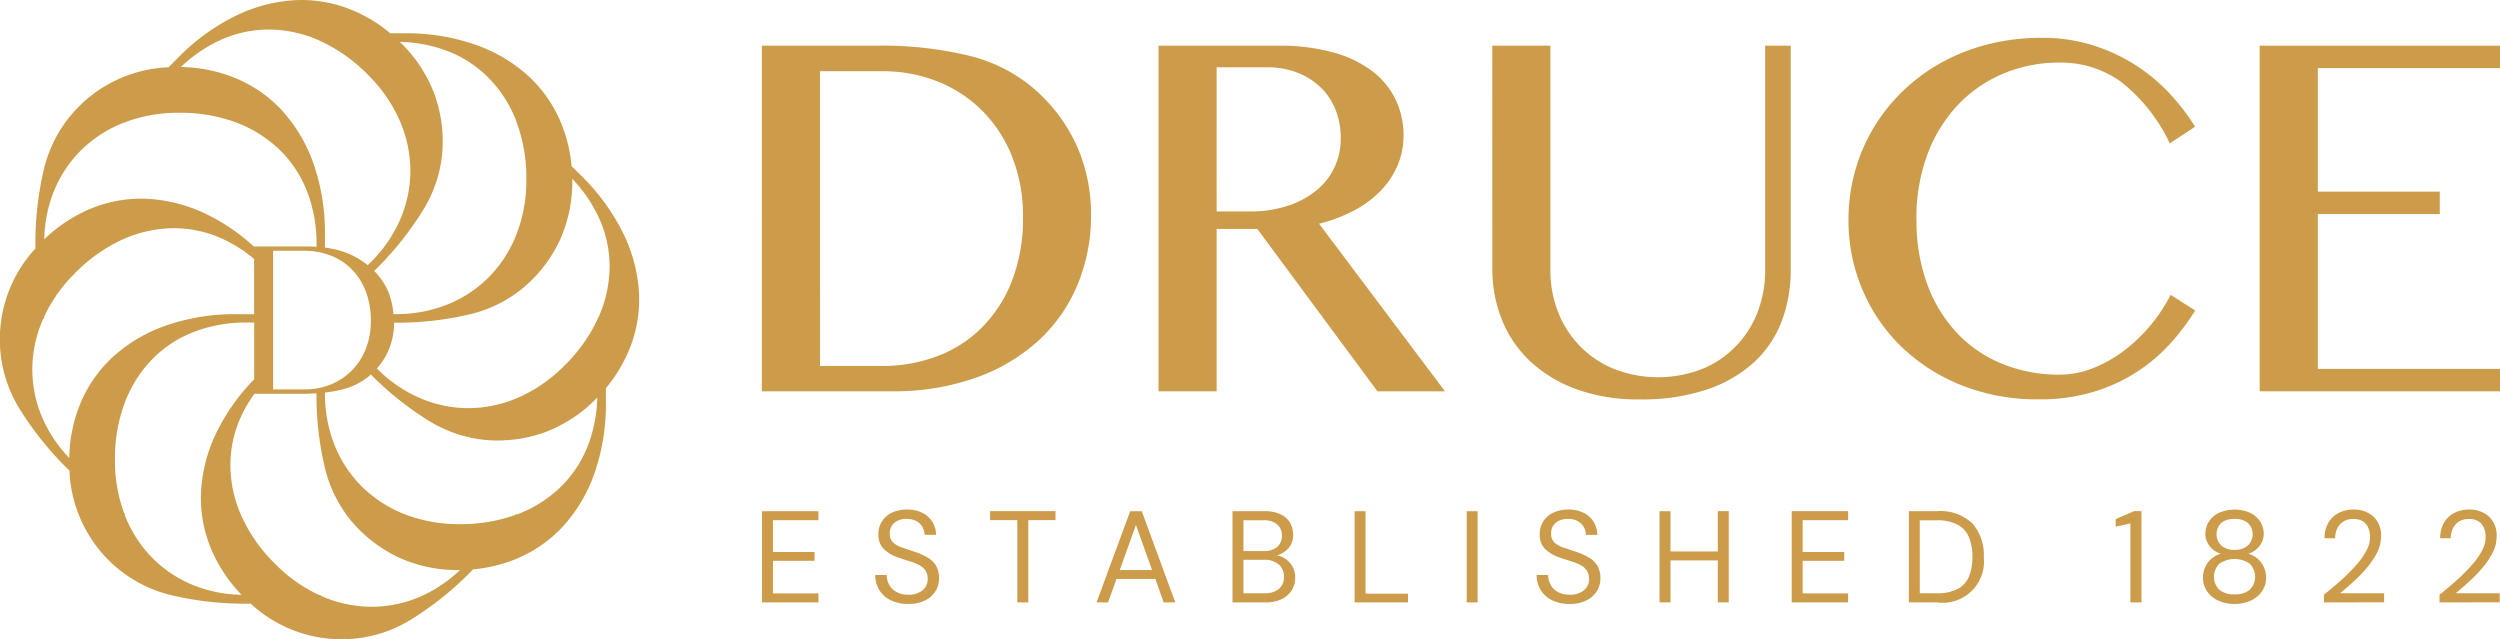 <?xml version="1.0" encoding="utf-8"?>
<svg xmlns="http://www.w3.org/2000/svg" width="317.899" height="81.267" viewBox="0 0 317.899 81.267">
  <g id="Group_133" data-name="Group 133" transform="translate(-36.924 -22.672)">
    <g id="Group_129" data-name="Group 129" transform="translate(133.8 27.487)">
      <path id="Path_1964" data-name="Path 1964" d="M117.531,67.795h7.857a19.816,19.816,0,0,0,6.993-1.225,15.93,15.93,0,0,0,5.716-3.645,17.262,17.262,0,0,0,3.845-5.95,21.92,21.92,0,0,0,1.41-8.169,20.4,20.4,0,0,0-1.328-7.474,17.27,17.27,0,0,0-3.711-5.85,16.724,16.724,0,0,0-5.683-3.813,18.79,18.79,0,0,0-7.208-1.359h-7.89Zm-7.39-40.733h14.648a46.94,46.94,0,0,1,11.634,1.26,19.938,19.938,0,0,1,8.12,4.043,21.087,21.087,0,0,1,5.585,7.292A21.414,21.414,0,0,1,152,48.638a22.733,22.733,0,0,1-1.675,8.717,20.126,20.126,0,0,1-4.9,7.111,23.308,23.308,0,0,1-7.988,4.788,31.315,31.315,0,0,1-10.888,1.757H110.141Z" transform="translate(-110.141 -26.068)" fill="#cc9c4a"/>
      <path id="Path_1965" data-name="Path 1965" d="M155.654,48.142h4.275a15.167,15.167,0,0,0,4.59-.664,11.4,11.4,0,0,0,3.648-1.871,8.38,8.38,0,0,0,3.263-6.813,9.527,9.527,0,0,0-.679-3.645,8.043,8.043,0,0,0-1.924-2.833,8.93,8.93,0,0,0-2.949-1.84,10.21,10.21,0,0,0-3.727-.663h-6.5Zm-7.391-21.08h15.246a25.509,25.509,0,0,1,6.927.845,14.67,14.67,0,0,1,4.971,2.368,9.995,9.995,0,0,1,3,3.631,10.472,10.472,0,0,1,1.012,4.59,9.54,9.54,0,0,1-.781,3.845,10.746,10.746,0,0,1-2.187,3.232,13.478,13.478,0,0,1-3.4,2.485,19.609,19.609,0,0,1-4.374,1.641l16.009,21.312H176.1L160.825,50.362h-5.171V71.011h-7.391Z" transform="translate(-97.822 -26.068)" fill="#cc9c4a"/>
      <path id="Path_1966" data-name="Path 1966" d="M180.339,27.062h7.391V55.6a14.443,14.443,0,0,0,.961,5.287,12.759,12.759,0,0,0,7.077,7.259,15.406,15.406,0,0,0,11.318,0,12.656,12.656,0,0,0,7.011-7.259,14.685,14.685,0,0,0,.943-5.287V27.062h3.248V55.6a18.331,18.331,0,0,1-1.094,6.366,13.657,13.657,0,0,1-3.431,5.22,16.667,16.667,0,0,1-5.982,3.546,26,26,0,0,1-8.75,1.309A22.847,22.847,0,0,1,191,70.729a17.084,17.084,0,0,1-5.868-3.563,14.776,14.776,0,0,1-3.579-5.287,17.331,17.331,0,0,1-1.209-6.479Z" transform="translate(-87.458 -26.068)" fill="#cc9c4a"/>
      <path id="Path_1967" data-name="Path 1967" d="M223.223,49.445a23.147,23.147,0,0,0,1.392,8.27,18.11,18.11,0,0,0,3.828,6.2,16.428,16.428,0,0,0,5.75,3.877,19.016,19.016,0,0,0,7.193,1.343,11.557,11.557,0,0,0,4.475-.9,17.072,17.072,0,0,0,3.995-2.337,20.974,20.974,0,0,0,5.683-6.909l3.116,1.987a28.275,28.275,0,0,1-3.214,4.259,21.445,21.445,0,0,1-9.8,6.114,23.567,23.567,0,0,1-6.845.929,26.007,26.007,0,0,1-9.926-1.822,23.484,23.484,0,0,1-7.64-4.941,21.905,21.905,0,0,1-4.922-7.275,22.556,22.556,0,0,1-1.739-8.8,22.938,22.938,0,0,1,.794-6.016,22.352,22.352,0,0,1,2.3-5.5,22.689,22.689,0,0,1,3.68-4.706,23.126,23.126,0,0,1,4.9-3.68,24.891,24.891,0,0,1,5.983-2.386,27.359,27.359,0,0,1,6.928-.845,21.264,21.264,0,0,1,6.479.943,22.862,22.862,0,0,1,5.4,2.5,22.539,22.539,0,0,1,4.341,3.6,26.505,26.505,0,0,1,3.266,4.259l-3.214,2.122a21.669,21.669,0,0,0-6.166-7.806,13.067,13.067,0,0,0-7.855-2.469,18.227,18.227,0,0,0-7.126,1.392,17.047,17.047,0,0,0-5.782,3.977,18.514,18.514,0,0,0-3.879,6.281,23.29,23.29,0,0,0-1.408,8.336" transform="translate(-76.395 -26.311)" fill="#cc9c4a"/>
      <path id="Path_1968" data-name="Path 1968" d="M254.09,27.062V71.011h30.559V68.161H261.482V48.472h15.509V45.622H261.482V29.911h23.167V27.062Z" transform="translate(-63.626 -26.068)" fill="#cc9c4a"/>
    </g>
    <path id="Path_1969" data-name="Path 1969" d="M116.279,52.567a26.738,26.738,0,0,0-5.49-7.593L109.6,43.788a18.794,18.794,0,0,0-1.318-5.447,16.867,16.867,0,0,0-4.091-5.932,19.675,19.675,0,0,0-6.712-4.018,26.73,26.73,0,0,0-9.25-1.487H86.556a18.751,18.751,0,0,0-4.783-2.92,16.886,16.886,0,0,0-7.089-1.3,19.708,19.708,0,0,0-7.587,1.9,26.732,26.732,0,0,0-7.592,5.49L58.349,31.23a17.006,17.006,0,0,0-12.475,6.182,16.707,16.707,0,0,0-3.365,6.773,40.527,40.527,0,0,0-1.077,9.988v.093a17.006,17.006,0,0,0-4.45,13.192,16.712,16.712,0,0,0,2.411,7.169,40.517,40.517,0,0,0,6.3,7.824l.065.066a17.01,17.01,0,0,0,6.18,12.475,16.728,16.728,0,0,0,6.774,3.363A40.527,40.527,0,0,0,68.7,99.431H68.8a17.006,17.006,0,0,0,13.192,4.45,16.712,16.712,0,0,0,7.169-2.411,40.545,40.545,0,0,0,7.824-6.3l.1-.1a18.792,18.792,0,0,0,5.447-1.317,16.859,16.859,0,0,0,5.932-4.092,19.684,19.684,0,0,0,4.02-6.711,26.77,26.77,0,0,0,1.487-9.251V72.025a18.826,18.826,0,0,0,2.92-4.783,16.858,16.858,0,0,0,1.3-7.088A19.679,19.679,0,0,0,116.279,52.567ZM93.657,29.1a14.909,14.909,0,0,1,5.327,3.4,16.1,16.1,0,0,1,3.571,5.517c.028.07.046.148.073.22l-.044.044.089.087a20.427,20.427,0,0,1,1.182,7.142,18.856,18.856,0,0,1-1.225,6.878,16.1,16.1,0,0,1-3.445,5.425A15.621,15.621,0,0,1,93.9,61.356a17.415,17.415,0,0,1-6.659,1.258h-.288a9.59,9.59,0,0,0-.626-2.777,8.566,8.566,0,0,0-1.822-2.716,40.381,40.381,0,0,0,6.235-7.754A16.713,16.713,0,0,0,93.153,42.2a17.716,17.716,0,0,0-1.007-7.615,17.967,17.967,0,0,0-4.209-6.421c-.06-.061-.124-.111-.185-.169A18.252,18.252,0,0,1,93.657,29.1ZM75.62,72.191H71.651V54.559h3.955a9.329,9.329,0,0,1,3.279.576A7.575,7.575,0,0,1,81.6,56.864a8.163,8.163,0,0,1,1.817,2.808,10.261,10.261,0,0,1,.662,3.813,9.592,9.592,0,0,1-.623,3.5A8.239,8.239,0,0,1,81.7,69.748a7.961,7.961,0,0,1-2.689,1.8A8.86,8.86,0,0,1,75.62,72.191Zm-10.725-44.4a14.893,14.893,0,0,1,6.17-1.364,16.084,16.084,0,0,1,6.425,1.376c.07.03.139.073.208.1v.062h.124a20.411,20.411,0,0,1,5.885,4.214,18.861,18.861,0,0,1,4,5.729,16.112,16.112,0,0,1,1.4,6.273,15.619,15.619,0,0,1-1.228,6.24,17.42,17.42,0,0,1-3.819,5.6l-.372.372a10.227,10.227,0,0,0-2.855-1.625,12.134,12.134,0,0,0-2.591-.613V52.633a26.733,26.733,0,0,0-1.487-9.251,19.669,19.669,0,0,0-4.018-6.711A16.854,16.854,0,0,0,66.8,32.578a19.085,19.085,0,0,0-6.876-1.384A18.235,18.235,0,0,1,64.895,27.794ZM43.787,46.962a15.614,15.614,0,0,1,3.545-5.282,16.105,16.105,0,0,1,5.425-3.445l.007,0,.048.048.093-.094a18.922,18.922,0,0,1,6.731-1.175,20.179,20.179,0,0,1,7.493,1.3,16.1,16.1,0,0,1,5.517,3.57,14.909,14.909,0,0,1,3.4,5.327,18.354,18.354,0,0,1,1.13,6.442v.4c-.344-.021-.691-.038-1.049-.038h-6.88v.044a25.4,25.4,0,0,0-6.2-4.216,19.685,19.685,0,0,0-7.588-1.9,16.882,16.882,0,0,0-7.088,1.3A19.081,19.081,0,0,0,42.553,53.1,17.27,17.27,0,0,1,43.787,46.962Zm3.321,27.1A19.12,19.12,0,0,0,45.727,80.9a17.273,17.273,0,0,1-3.467-5.213,15.62,15.62,0,0,1-1.228-6.24,16.112,16.112,0,0,1,1.4-6.273l0-.007h.094v-.188a18.948,18.948,0,0,1,3.9-5.535,20.184,20.184,0,0,1,6.217-4.38,16.084,16.084,0,0,1,6.425-1.376,14.893,14.893,0,0,1,6.17,1.364,17.924,17.924,0,0,1,4,2.548v7.023h-2.08a26.73,26.73,0,0,0-9.25,1.487A19.675,19.675,0,0,0,51.2,68.129,16.888,16.888,0,0,0,47.108,74.061ZM61.492,97.077a15.621,15.621,0,0,1-5.281-3.545,16.092,16.092,0,0,1-3.445-5.425l0-.007.066-.066L52.7,87.9a18.945,18.945,0,0,1-1.156-6.673,20.2,20.2,0,0,1,1.3-7.493,16.1,16.1,0,0,1,3.571-5.517,14.888,14.888,0,0,1,5.327-3.4,18.314,18.314,0,0,1,6.442-1.131h1.062v7.216a26.134,26.134,0,0,0-4.868,6.916,19.667,19.667,0,0,0-1.9,7.588,16.858,16.858,0,0,0,1.3,7.088,19.065,19.065,0,0,0,3.858,5.811A17.248,17.248,0,0,1,61.492,97.077ZM90.217,98.6a15.608,15.608,0,0,1-6.241,1.228,16.082,16.082,0,0,1-6.272-1.4l-.007,0v-.094H77.51a18.923,18.923,0,0,1-5.535-3.9,20.161,20.161,0,0,1-4.38-6.217,16.108,16.108,0,0,1-1.377-6.425,14.914,14.914,0,0,1,1.364-6.17,17.67,17.67,0,0,1,1.69-2.874h6.067c.642,0,1.244-.026,1.83-.066a39.833,39.833,0,0,0,1.062,9.466A16.73,16.73,0,0,0,81.6,88.923a17.708,17.708,0,0,0,6.1,4.672,17.978,17.978,0,0,0,7.517,1.565c.069,0,.138-.009.206-.011A17.235,17.235,0,0,1,90.217,98.6Zm21.546-19.477a14.9,14.9,0,0,1-3.4,5.326,16.076,16.076,0,0,1-5.517,3.571c-.07.028-.148.046-.22.074l-.062-.064-.127.127a20.481,20.481,0,0,1-7.084,1.162A18.888,18.888,0,0,1,88.477,88.1a16.128,16.128,0,0,1-5.425-3.447,15.621,15.621,0,0,1-3.545-5.281,17.412,17.412,0,0,1-1.258-6.658v-.126a16.327,16.327,0,0,0,2.173-.388,8.519,8.519,0,0,0,3.448-1.712c.073-.064.135-.132.206-.2a39.739,39.739,0,0,0,7.42,5.918,16.712,16.712,0,0,0,7.169,2.411,17.722,17.722,0,0,0,7.616-1.007,17.99,17.99,0,0,0,6.421-4.209c.06-.06.11-.124.168-.185A18.225,18.225,0,0,1,111.763,79.127Zm1.3-16.167c-.03.069-.073.138-.1.206h-.061v.124a20.442,20.442,0,0,1-4.216,5.885,18.888,18.888,0,0,1-5.729,4,16.11,16.11,0,0,1-6.273,1.4,15.6,15.6,0,0,1-6.24-1.228,17.4,17.4,0,0,1-5.6-3.819l0,0a8.626,8.626,0,0,0,1.412-2.137,9.142,9.142,0,0,0,.79-3.685,40.087,40.087,0,0,0,9.642-1.068,16.7,16.7,0,0,0,6.773-3.365,17.712,17.712,0,0,0,4.673-6.1,17.991,17.991,0,0,0,1.564-7.515c0-.085-.011-.167-.011-.251a18.222,18.222,0,0,1,3.391,4.96,14.882,14.882,0,0,1,1.364,6.168A16.094,16.094,0,0,1,113.058,62.96Z" transform="translate(0 0)" fill="#cc9c4a"/>
    <g id="Group_130" data-name="Group 130" transform="translate(133.824 87.47)">
      <path id="Path_1970" data-name="Path 1970" d="M110.159,83.4v-11.6h7.175v1.143h-5.783v4.045h5.286V78.11h-5.286v4.143h5.783V83.4Z" transform="translate(-110.159 -71.597)" fill="#cc9c4a"/>
      <path id="Path_1971" data-name="Path 1971" d="M125.235,83.643a5,5,0,0,1-2.22-.463,3.468,3.468,0,0,1-1.458-1.294,3.565,3.565,0,0,1-.513-1.921H122.5a2.544,2.544,0,0,0,.315,1.25,2.31,2.31,0,0,0,.92.912,3.016,3.016,0,0,0,1.5.34,2.685,2.685,0,0,0,1.823-.564,1.789,1.789,0,0,0,.646-1.409,1.9,1.9,0,0,0-.3-1.118,2.231,2.231,0,0,0-.8-.688,6.67,6.67,0,0,0-1.159-.464q-.655-.2-1.367-.446a4.9,4.9,0,0,1-1.989-1.154,2.51,2.51,0,0,1-.647-1.8,2.953,2.953,0,0,1,.431-1.649,3.042,3.042,0,0,1,1.268-1.127,4.335,4.335,0,0,1,1.946-.406,4.233,4.233,0,0,1,1.932.414,3.1,3.1,0,0,1,1.748,2.8h-1.458a2.031,2.031,0,0,0-.249-.953,1.924,1.924,0,0,0-.754-.77,2.452,2.452,0,0,0-1.268-.3,2.286,2.286,0,0,0-1.549.48,1.681,1.681,0,0,0-.6,1.375,1.5,1.5,0,0,0,.422,1.145,3.223,3.223,0,0,0,1.186.655l1.756.587a8.452,8.452,0,0,1,1.491.7,2.933,2.933,0,0,1,1.037,1.027,3.132,3.132,0,0,1,.372,1.608,3.062,3.062,0,0,1-.43,1.565,3.207,3.207,0,0,1-1.3,1.2A4.606,4.606,0,0,1,125.235,83.643Z" transform="translate(-106.642 -71.645)" fill="#cc9c4a"/>
      <path id="Path_1972" data-name="Path 1972" d="M135.54,83.4V72.938h-3.464V71.795h8.32v1.143h-3.464V83.4Z" transform="translate(-103.077 -71.597)" fill="#cc9c4a"/>
      <path id="Path_1973" data-name="Path 1973" d="M142.309,83.4l4.275-11.6h1.475l4.259,11.6h-1.474l-1.061-2.984h-4.939L143.767,83.4Zm2.949-4.111h4.111l-2.055-5.733Z" transform="translate(-99.77 -71.597)" fill="#cc9c4a"/>
      <path id="Path_1974" data-name="Path 1974" d="M155.372,83.4v-11.6h4.077a4.652,4.652,0,0,1,2.03.39,2.722,2.722,0,0,1,1.2,1.061,2.878,2.878,0,0,1,.4,1.5,2.5,2.5,0,0,1-.6,1.774,3.184,3.184,0,0,1-1.45.893,2.746,2.746,0,0,1,1.176.515,2.833,2.833,0,0,1,1.143,2.3,3.055,3.055,0,0,1-.43,1.6,3,3,0,0,1-1.277,1.143,4.559,4.559,0,0,1-2.055.423Zm1.392-6.53h2.585a2.52,2.52,0,0,0,1.707-.521,1.823,1.823,0,0,0,.6-1.45,1.8,1.8,0,0,0-.589-1.408,2.557,2.557,0,0,0-1.765-.532h-2.535Zm0,5.369h2.669a2.746,2.746,0,0,0,1.839-.554,1.934,1.934,0,0,0,.646-1.551,1.974,1.974,0,0,0-.68-1.567,2.721,2.721,0,0,0-1.839-.587h-2.634Z" transform="translate(-95.549 -71.597)" fill="#cc9c4a"/>
      <path id="Path_1975" data-name="Path 1975" d="M167.107,83.4v-11.6H168.5V82.286h5.4V83.4Z" transform="translate(-91.757 -71.597)" fill="#cc9c4a"/>
      <path id="Path_1976" data-name="Path 1976" d="M177.879,83.4v-11.6h1.391V83.4Z" transform="translate(-88.276 -71.597)" fill="#cc9c4a"/>
      <path id="Path_1977" data-name="Path 1977" d="M188.8,83.643a4.989,4.989,0,0,1-2.219-.463,3.464,3.464,0,0,1-1.459-1.294,3.566,3.566,0,0,1-.515-1.921h1.459a2.544,2.544,0,0,0,.315,1.25,2.314,2.314,0,0,0,.918.912,3.018,3.018,0,0,0,1.5.34,2.688,2.688,0,0,0,1.823-.564,1.793,1.793,0,0,0,.646-1.409,1.9,1.9,0,0,0-.3-1.118,2.231,2.231,0,0,0-.8-.688A6.669,6.669,0,0,0,189,78.224q-.655-.2-1.368-.446a4.919,4.919,0,0,1-1.989-1.154,2.515,2.515,0,0,1-.646-1.8,2.953,2.953,0,0,1,.431-1.649,3.034,3.034,0,0,1,1.268-1.127,4.337,4.337,0,0,1,1.948-.406,4.227,4.227,0,0,1,1.93.414,3.134,3.134,0,0,1,1.275,1.145,3.186,3.186,0,0,1,.472,1.657h-1.458a2.031,2.031,0,0,0-.249-.953,1.924,1.924,0,0,0-.754-.77,2.452,2.452,0,0,0-1.268-.3,2.286,2.286,0,0,0-1.549.48,1.681,1.681,0,0,0-.6,1.375,1.5,1.5,0,0,0,.422,1.145,3.223,3.223,0,0,0,1.186.655l1.756.587a8.467,8.467,0,0,1,1.492.7,2.915,2.915,0,0,1,1.035,1.027,3.106,3.106,0,0,1,.373,1.608,3.038,3.038,0,0,1-.431,1.565,3.208,3.208,0,0,1-1.3,1.2A4.619,4.619,0,0,1,188.8,83.643Z" transform="translate(-86.103 -71.645)" fill="#cc9c4a"/>
      <path id="Path_1978" data-name="Path 1978" d="M196.415,83.4v-11.6h1.392v5.121h6.016V71.795h1.391V83.4h-1.391V78.06h-6.016V83.4Z" transform="translate(-82.287 -71.597)" fill="#cc9c4a"/>
      <path id="Path_1979" data-name="Path 1979" d="M209.115,83.4v-11.6h7.175v1.143h-5.783v4.045h5.287V78.11h-5.287v4.143h5.783V83.4Z" transform="translate(-78.183 -71.597)" fill="#cc9c4a"/>
      <path id="Path_1980" data-name="Path 1980" d="M220.374,83.4v-11.6h3.562a5.9,5.9,0,0,1,4.516,1.559,6.027,6.027,0,0,1,1.451,4.275,5.26,5.26,0,0,1-5.967,5.768Zm1.392-1.16H223.9a5.579,5.579,0,0,0,2.693-.554,3.167,3.167,0,0,0,1.433-1.592,6.365,6.365,0,0,0,.431-2.461,6.526,6.526,0,0,0-.431-2.5,3.2,3.2,0,0,0-1.433-1.608,5.512,5.512,0,0,0-2.693-.564h-2.138Z" transform="translate(-74.545 -71.597)" fill="#cc9c4a"/>
      <path id="Path_1981" data-name="Path 1981" d="M242.123,83.4V73.354l-1.872.414v-.961l2.335-1.012h.945V83.4Z" transform="translate(-68.122 -71.597)" fill="#cc9c4a"/>
      <path id="Path_1982" data-name="Path 1982" d="M252.654,83.643a4.829,4.829,0,0,1-2.056-.422,3.48,3.48,0,0,1-1.433-1.178,3,3,0,0,1-.523-1.748,3.143,3.143,0,0,1,.622-1.907,2.97,2.97,0,0,1,1.649-1.126,2.876,2.876,0,0,1-1.458-1.011,2.505,2.505,0,0,1-.513-1.524,2.822,2.822,0,0,1,.447-1.549,3.121,3.121,0,0,1,1.277-1.119,4.982,4.982,0,0,1,3.977,0,3.122,3.122,0,0,1,1.274,1.119,2.823,2.823,0,0,1,.449,1.549,2.524,2.524,0,0,1-.513,1.515,2.849,2.849,0,0,1-1.459,1.02,2.957,2.957,0,0,1,1.649,1.126,3.134,3.134,0,0,1,.622,1.907,2.985,2.985,0,0,1-.523,1.748,3.472,3.472,0,0,1-1.433,1.178A4.821,4.821,0,0,1,252.654,83.643Zm0-1.227a2.8,2.8,0,0,0,1.962-.6,2.342,2.342,0,0,0-.057-3.307,3.424,3.424,0,0,0-3.812,0,2.341,2.341,0,0,0-.058,3.307A2.806,2.806,0,0,0,252.654,82.417Zm0-5.651a2.476,2.476,0,0,0,1.68-.537,2,2,0,0,0,.009-2.892,2.61,2.61,0,0,0-1.69-.5,2.576,2.576,0,0,0-1.683.5,2.022,2.022,0,0,0,.008,2.892A2.455,2.455,0,0,0,252.654,76.766Z" transform="translate(-65.41 -71.645)" fill="#cc9c4a"/>
      <path id="Path_1983" data-name="Path 1983" d="M260.265,83.445v-.978q1.177-.927,2.229-1.88a24.057,24.057,0,0,0,1.872-1.881,9.542,9.542,0,0,0,1.294-1.823,3.7,3.7,0,0,0,.471-1.724,3.122,3.122,0,0,0-.206-1.143,1.835,1.835,0,0,0-.672-.853,2.164,2.164,0,0,0-1.258-.323,2.267,2.267,0,0,0-1.277.34,2.1,2.1,0,0,0-.77.9,2.868,2.868,0,0,0-.257,1.209h-1.343a3.82,3.82,0,0,1,.48-1.965,3.216,3.216,0,0,1,1.309-1.25,4.006,4.006,0,0,1,1.874-.431,3.678,3.678,0,0,1,2.527.871,3.276,3.276,0,0,1,.986,2.593,4.4,4.4,0,0,1-.513,2.03,10.221,10.221,0,0,1-1.309,1.94,18.293,18.293,0,0,1-1.7,1.748q-.9.812-1.683,1.458h5.6v1.16Z" transform="translate(-61.655 -71.645)" fill="#cc9c4a"/>
      <path id="Path_1984" data-name="Path 1984" d="M271.374,83.445v-.978q1.177-.927,2.228-1.88a23.83,23.83,0,0,0,1.872-1.881,9.427,9.427,0,0,0,1.294-1.823,3.7,3.7,0,0,0,.471-1.724,3.1,3.1,0,0,0-.206-1.143,1.819,1.819,0,0,0-.672-.853,2.161,2.161,0,0,0-1.258-.323,2.267,2.267,0,0,0-1.277.34,2.106,2.106,0,0,0-.77.9,2.868,2.868,0,0,0-.257,1.209h-1.343a3.808,3.808,0,0,1,.482-1.965,3.208,3.208,0,0,1,1.309-1.25,4,4,0,0,1,1.872-.431,3.678,3.678,0,0,1,2.527.871,3.276,3.276,0,0,1,.986,2.593,4.417,4.417,0,0,1-.512,2.03,10.162,10.162,0,0,1-1.31,1.94,18.132,18.132,0,0,1-1.7,1.748q-.9.812-1.682,1.458h5.6v1.16Z" transform="translate(-58.065 -71.645)" fill="#cc9c4a"/>
    </g>
  </g>
</svg>
